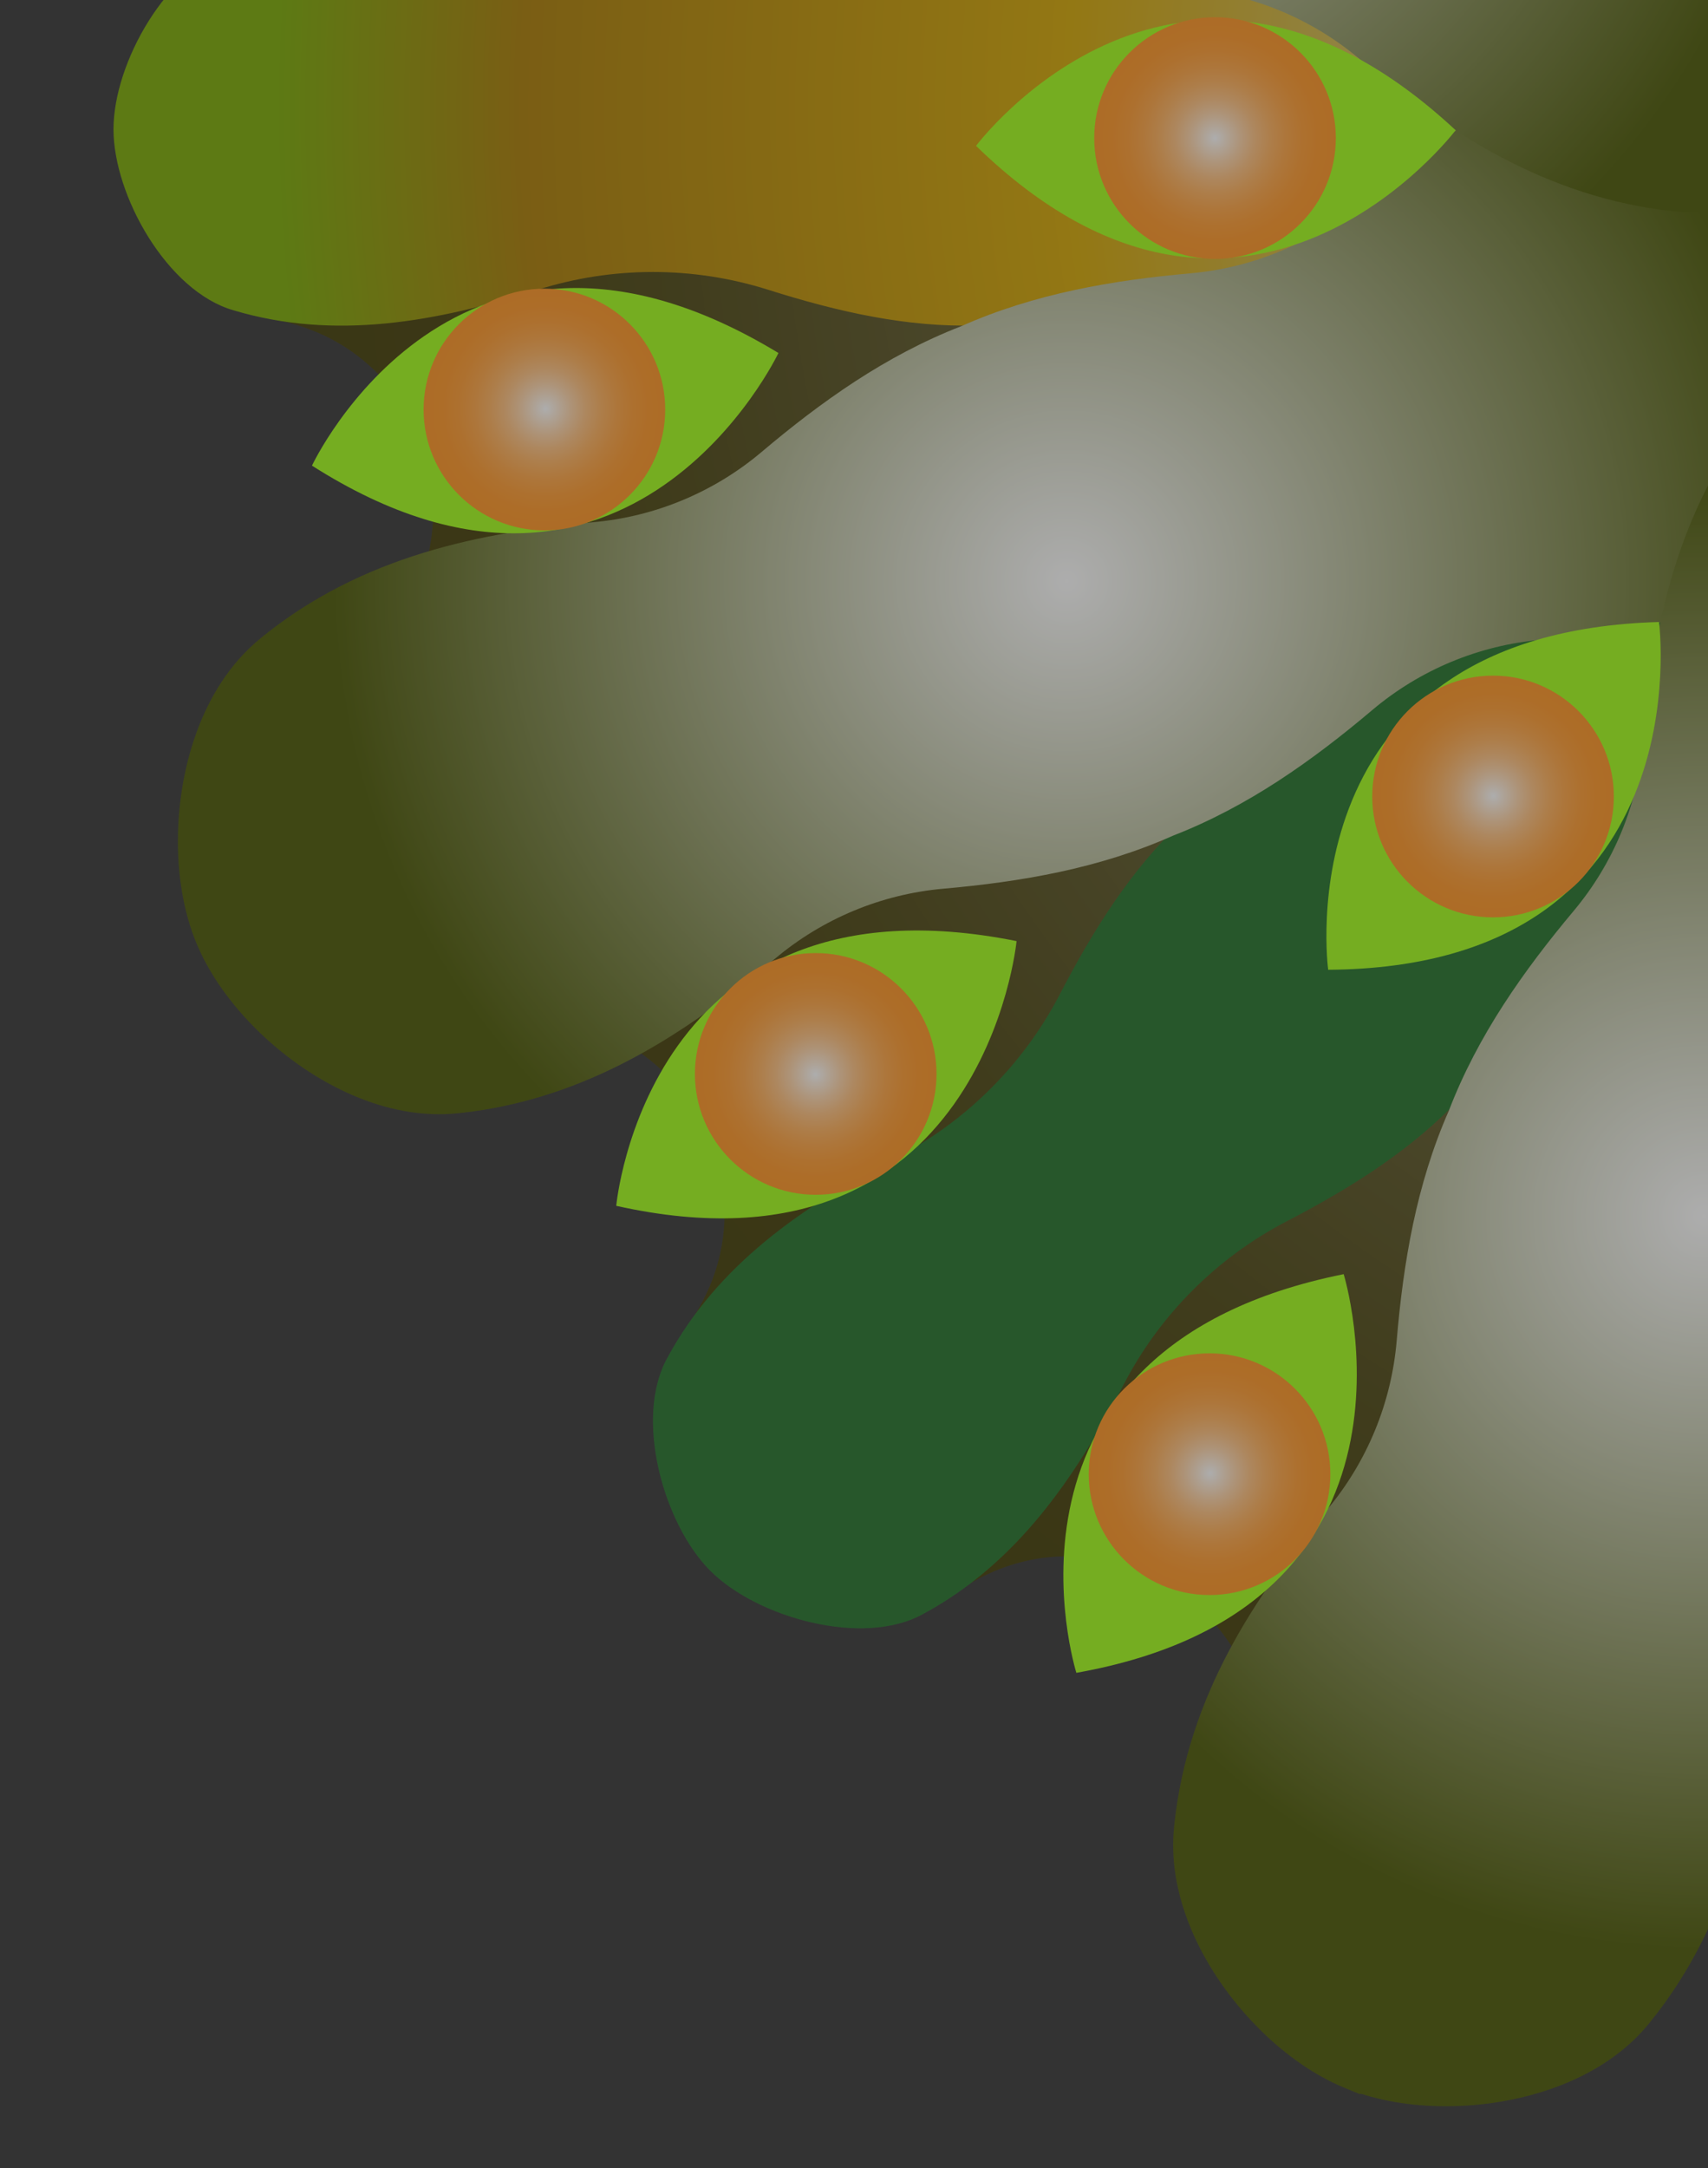 <?xml version="1.0" encoding="UTF-8"?>
<svg id="Layer_1" data-name="Layer 1" xmlns="http://www.w3.org/2000/svg" xmlns:xlink="http://www.w3.org/1999/xlink" viewBox="0 0 583.62 740.51">
  <rect x="0" y="0" width="583.62" height="740.51" fill="#333333" stroke="none"/>
  <defs>
    <style>
      .cls-1 {
        fill: url(#radial-gradient-16);
      }

      .cls-1, .cls-2, .cls-3, .cls-4, .cls-5, .cls-6, .cls-7, .cls-8, .cls-9, .cls-10, .cls-11, .cls-12, .cls-13, .cls-14, .cls-15, .cls-16, .cls-17, .cls-18, .cls-19, .cls-20, .cls-21, .cls-22, .cls-23, .cls-24, .cls-25, .cls-26, .cls-27, .cls-28, .cls-29 {
        stroke-width: 0px;
      }

      .cls-2 {
        fill: #000;
      }

      .cls-3 {
        fill: url(#radial-gradient-8);
      }

      .cls-4 {
        fill: url(#radial-gradient-13);
      }

      .cls-5 {
        fill: url(#radial-gradient-12);
      }

      .cls-6 {
        fill: none;
      }

      .cls-30 {
        clip-path: url(#clippath-1);
      }

      .cls-7 {
        fill: url(#radial-gradient-22);
      }

      .cls-8 {
        fill: url(#radial-gradient-19);
      }

      .cls-9 {
        fill: url(#radial-gradient-20);
      }

      .cls-10 {
        fill: url(#radial-gradient-25);
      }

      .cls-11 {
        fill: url(#radial-gradient-17);
      }

      .cls-12 {
        fill: url(#radial-gradient-21);
      }

      .cls-13 {
        fill: url(#radial-gradient-2);
      }

      .cls-14 {
        fill: url(#radial-gradient-7);
      }

      .cls-31 {
        clip-path: url(#clippath);
      }

      .cls-15 {
        fill: url(#radial-gradient-5);
      }

      .cls-16 {
        fill: url(#radial-gradient-24);
      }

      .cls-17 {
        fill: url(#radial-gradient);
      }

      .cls-18 {
        fill: url(#radial-gradient-14);
      }

      .cls-19 {
        fill: url(#radial-gradient-18);
      }

      .cls-20 {
        fill: url(#radial-gradient-10);
      }

      .cls-32 {
        opacity: .6;
      }

      .cls-21 {
        fill: url(#radial-gradient-6);
      }

      .cls-22 {
        fill: url(#radial-gradient-15);
      }

      .cls-23 {
        fill: url(#radial-gradient-9);
      }

      .cls-24 {
        fill: url(#radial-gradient-3);
      }

      .cls-25 {
        fill: #207027;
      }

      .cls-26 {
        fill: #a2ff15;
      }

      .cls-27 {
        fill: url(#radial-gradient-11);
      }

      .cls-28 {
        fill: url(#radial-gradient-4);
      }

      .cls-29 {
        fill: url(#radial-gradient-23);
      }
    </style>
    <clipPath id="clippath">
      <rect class="cls-6" x="-717.01" width="583.62" height="738.58"/>
    </clipPath>
    <radialGradient id="radial-gradient" cx="17.83" cy="44.3" fx="17.83" fy="44.3" r="694.28" gradientUnits="userSpaceOnUse">
      <stop offset="0" stop-color="#fff"/>
      <stop offset="0" stop-color="#fcfcfb"/>
      <stop offset=".12" stop-color="#d0cec1"/>
      <stop offset=".24" stop-color="#a9a68d"/>
      <stop offset=".36" stop-color="#888462"/>
      <stop offset=".48" stop-color="#6e683e"/>
      <stop offset=".6" stop-color="#595323"/>
      <stop offset=".73" stop-color="#4a440f"/>
      <stop offset=".85" stop-color="#413b03"/>
      <stop offset=".97" stop-color="#3f3800"/>
    </radialGradient>
    <radialGradient id="radial-gradient-2" cx="15.6" cy="36.78" fx="15.6" fy="36.78" r="644.52" gradientUnits="userSpaceOnUse">
      <stop offset="0" stop-color="#cce0f4"/>
      <stop offset=".05" stop-color="#ccddea"/>
      <stop offset=".13" stop-color="#cdd7d1"/>
      <stop offset=".24" stop-color="#cecda7"/>
      <stop offset=".36" stop-color="#d0c06d"/>
      <stop offset=".5" stop-color="#d2ae25"/>
      <stop offset=".57" stop-color="#d4a600"/>
      <stop offset=".86" stop-color="#aa7b00"/>
      <stop offset=".99" stop-color="#79aa00"/>
    </radialGradient>
    <radialGradient id="radial-gradient-3" cx="15.6" cy="36.78" fx="15.6" fy="36.78" r="644.52" xlink:href="#radial-gradient-2"/>
    <radialGradient id="radial-gradient-4" cx="388.71" cy="-110.18" fx="388.71" fy="-110.18" r="250.46" gradientUnits="userSpaceOnUse">
      <stop offset="0" stop-color="#fff"/>
      <stop offset="1" stop-color="#485500"/>
    </radialGradient>
    <radialGradient id="radial-gradient-5" cx="6246.58" cy="415.31" fx="6246.58" fy="415.31" r="250.36" gradientTransform="translate(6419.71) rotate(-180) scale(1 -1)" xlink:href="#radial-gradient-4"/>
    <radialGradient id="radial-gradient-6" cx="-134.8" cy="415.31" fx="-134.8" fy="415.31" r="250.36" xlink:href="#radial-gradient-4"/>
    <radialGradient id="radial-gradient-7" cx="389.29" cy="197.07" fx="389.29" fy="197.07" r="250.36" gradientUnits="userSpaceOnUse">
      <stop offset="0" stop-color="#fff"/>
      <stop offset="1" stop-color="#485500"/>
    </radialGradient>
    <radialGradient id="radial-gradient-8" cx="-6.07" cy="867.63" fx="-6.07" fy="867.63" r="41.29" gradientTransform="translate(189.01 -263.46) rotate(4.57)" gradientUnits="userSpaceOnUse">
      <stop offset="0" stop-color="#fff"/>
      <stop offset=".09" stop-color="#ffecd8"/>
      <stop offset=".21" stop-color="#ffd4a7"/>
      <stop offset=".33" stop-color="#ffc07d"/>
      <stop offset=".46" stop-color="#ffb05a"/>
      <stop offset=".59" stop-color="#ffa340"/>
      <stop offset=".72" stop-color="#ff9a2d"/>
      <stop offset=".86" stop-color="#ff9421"/>
      <stop offset="1" stop-color="#ff931e"/>
    </radialGradient>
    <radialGradient id="radial-gradient-9" cx="583.53" cy="-1574.85" fx="583.53" fy="-1574.85" gradientTransform="translate(280.96 2184.45) rotate(-18.17)" xlink:href="#radial-gradient-8"/>
    <radialGradient id="radial-gradient-10" cx="1205.51" cy="-2679.01" fx="1205.51" fy="-2679.01" r="41.29" gradientTransform="translate(513.67 3193.71) rotate(-29.44)" xlink:href="#radial-gradient-8"/>
    <radialGradient id="radial-gradient-11" cx="5148.31" cy="-5246.21" fx="5148.31" fy="-5246.21" r="41.29" gradientTransform="translate(4193.06 6293.09) rotate(-76.12)" xlink:href="#radial-gradient-8"/>
    <radialGradient id="radial-gradient-12" cx="11954.52" cy="-1285.02" fx="11954.52" fy="-1285.02" gradientTransform="translate(11824.37 2642.53) rotate(-162.94)" xlink:href="#radial-gradient-8"/>
    <radialGradient id="radial-gradient-13" cx="1734.54" cy="-3222.03" fx="1734.54" fy="-3222.03" r="41.29" gradientTransform="translate(1021.87 3988.23) rotate(-36.82)" xlink:href="#radial-gradient-8"/>
    <radialGradient id="radial-gradient-14" cx="3878.29" cy="-4626.19" fx="3878.29" fy="-4626.19" r="41.29" gradientTransform="translate(2722.48 5783.06) rotate(-60.85)" xlink:href="#radial-gradient-8"/>
    <radialGradient id="radial-gradient-15" cx="7552.79" cy="6342.01" fx="7552.79" fy="6342.01" r="41.29" gradientTransform="translate(8298.7 -5318.11) rotate(107.06)" xlink:href="#radial-gradient-8"/>
    <clipPath id="clippath-1">
      <rect class="cls-6" width="583.62" height="738.58"/>
    </clipPath>
    <radialGradient id="radial-gradient-16" cx="734.85" fx="734.85" xlink:href="#radial-gradient"/>
    <radialGradient id="radial-gradient-17" cx="732.61" fx="732.61" r="644.52" xlink:href="#radial-gradient-2"/>
    <radialGradient id="radial-gradient-18" cx="364.55" cy="198.47" fx="364.55" fy="198.47" r="250.46" xlink:href="#radial-gradient-4"/>
    <radialGradient id="radial-gradient-19" cx="582.21" cy="415.31" fx="582.21" fy="415.31" r="250.36" xlink:href="#radial-gradient-4"/>
    <radialGradient id="radial-gradient-20" cx="363.97" cy="-108.78" fx="363.97" fy="-108.78" r="250.36" xlink:href="#radial-gradient-4"/>
    <radialGradient id="radial-gradient-21" cx="5098.68" cy="-5151.08" fx="5098.68" fy="-5151.08" r="41.29" gradientTransform="translate(4049.24 6318.02) rotate(-74.8)" xlink:href="#radial-gradient-8"/>
    <radialGradient id="radial-gradient-22" cx="9011.23" cy="-4349" fx="9011.23" fy="-4349" r="41.29" gradientTransform="translate(8717.9 5994.74) rotate(-119.35)" xlink:href="#radial-gradient-8"/>
    <radialGradient id="radial-gradient-23" cx="6046.55" cy="-5468.83" fx="6046.55" fy="-5468.83" r="41.29" gradientTransform="translate(5275.88 6508.72) rotate(-86.5)" xlink:href="#radial-gradient-8"/>
    <radialGradient id="radial-gradient-24" cx="8085.89" cy="-5016.24" fx="8085.89" fy="-5016.24" r="41.29" gradientTransform="translate(7373.77 6707.54) rotate(-106.4)" xlink:href="#radial-gradient-8"/>
    <radialGradient id="radial-gradient-25" cx="9716.75" cy="-3941.16" fx="9716.75" fy="-3941.16" r="41.29" gradientTransform="translate(9598.4 5561.4) rotate(-129.08)" xlink:href="#radial-gradient-8"/>
  </defs>
  <g class="cls-32">
    <g class="cls-31">
      <g>
        <path class="cls-17" d="M82.78-596.28h0c11.16,58.31,87.56,73.51,120.19,23.91h0c40.06-60.9,134.74-21.68,120,49.71h0c-12,58.15,52.77,101.43,101.89,68.08h0c60.31-40.93,132.78,31.53,91.85,91.85h0c-33.34,49.13,9.94,113.9,68.08,101.89h0c71.39-14.74,110.61,79.95,49.71,120h0c-49.6,32.63-34.41,109.03,23.91,120.19h0c71.59,13.7,71.59,116.19,0,129.89h0c-58.31,11.16-73.51,87.56-23.91,120.19h0c60.9,40.06,21.68,134.74-49.71,120.01h0c-58.15-12-101.42,52.77-68.08,101.89h0c40.93,60.31-31.53,132.78-91.85,91.85h0c-49.13-33.34-113.9,9.94-101.89,68.08h0c14.74,71.39-79.95,110.61-120,49.71h0c-32.63-49.6-109.03-34.41-120.19,23.91h0c-13.7,71.59-116.19,71.59-129.89,0h0c-11.16-58.31-87.56-73.51-120.19-23.91h0c-40.06,60.9-134.74,21.68-120-49.71h0c12-58.15-52.77-101.43-101.89-68.08h0c-60.31,40.93-132.78-31.53-91.85-91.85h0c33.34-49.13-9.94-113.9-68.08-101.89h0c-71.39,14.74-110.61-79.95-49.71-120h0c49.6-32.63,34.41-109.03-23.91-120.19h0c-71.59-13.7-71.59-116.19,0-129.89h0c58.31-11.16,73.51-87.56,23.91-120.19h0c-60.9-40.06-21.68-134.74,49.71-120.01h0c58.15,12,101.42-52.77,68.08-101.89h0c-40.93-60.31,31.53-132.78,91.85-91.85h0c49.13,33.34,113.9-9.94,101.89-68.08h0c-14.74-71.39,79.95-110.61,120-49.71h0c32.63,49.6,109.03,34.41,120.19-23.91h0c13.7-71.59,116.19-71.59,129.89,0Z"/>
        <g>
          <g>
            <path class="cls-13" d="M673.46-17.69c-34.61-10.34-69.23-3.97-103.84,6.99-25.68,8.13-53.25,8.13-78.93,0-23.71-7.51-47.42-12.86-71.13-12.16-23.71-.7-47.42,4.65-71.13,12.16-25.68,8.13-53.25,8.13-78.93,0-34.61-10.96-69.23-17.33-103.84-6.99-22.66,6.46-41.02,39.23-41.02,61.84h0c0,22.61,18.37,55.38,41.02,61.84,34.61,10.34,69.23,3.97,103.84-6.99,25.68-8.13,53.25-8.13,78.93,0,23.71,7.51,47.42,12.86,71.13,12.16,23.71.7,47.42-4.65,71.13-12.16,25.68-8.13,53.25-8.13,78.93,0,34.61,10.96,69.23,17.33,103.84,6.99,22.66-6.46,41.02-39.23,41.02-61.84h0c0-22.61-18.37-55.38-41.02-61.84Z"/>
            <path class="cls-24" d="M-43.71,191.68c-10.34,34.61-3.97,69.23,6.99,103.84,8.13,25.68,8.13,53.25,0,78.93-7.51,23.71-12.86,47.42-12.16,71.13-.7,23.71,4.65,47.42,12.16,71.13,8.13,25.68,8.13,53.25,0,78.93-10.96,34.61-17.33,69.23-6.99,103.84,6.46,22.66,39.23,41.02,61.84,41.02h0c22.61,0,55.38-18.37,61.84-41.02,10.34-34.61,3.97-69.23-6.99-103.84-8.13-25.68-8.13-53.25,0-78.93,7.51-23.71,12.86-47.42,12.16-71.13.7-23.71-4.65-47.42-12.16-71.13-8.13-25.68-8.13-53.25,0-78.93,10.96-34.61,17.33-69.23,6.99-103.84-6.46-22.66-39.23-41.02-61.84-41.02h0c-22.61,0-55.38,18.37-61.84,41.02Z"/>
          </g>
          <path class="cls-25" d="M78.72,192.19c17.17,31.79,46.14,51.76,78.37,68.49,23.91,12.41,43.4,31.9,55.81,55.81,11.46,22.07,24.44,42.62,41.7,58.9,16.27,17.26,36.82,30.24,58.9,41.7,23.91,12.41,43.4,31.9,55.81,55.81,16.72,32.23,36.7,61.2,68.49,78.37,20.59,11.45,56.75,1.27,72.73-14.72h0c15.98-15.98,26.17-52.14,14.72-72.73-17.17-31.79-46.14-51.76-78.37-68.49-23.91-12.41-43.4-31.9-55.81-55.81-11.46-22.07-24.44-42.62-41.7-58.9-16.27-17.26-36.82-30.24-58.9-41.7-23.91-12.41-43.4-31.9-55.81-55.81-16.72-32.23-36.7-61.2-68.49-78.37-20.59-11.45-56.75-1.27-72.73,14.72h0c-15.98,15.98-26.17,52.15-14.72,72.73Z"/>
        </g>
        <g>
          <path class="cls-28" d="M691.01-216.75c-.67-3.86-1.61-7.69-2.82-11.48v-.77l-2.09-5.02s0,0,0,0h0c-1.7-4.08-3.73-7.88-6.01-11.5-3.99-6.32-8.73-12.09-14.03-17.4-7.97-7.94-17.2-14.88-27.59-20.21-5.2-2.66-10.71-4.9-16.57-6.53-5.86-1.62-12.1-2.64-18.69-2.65-2.2,0-4.44.13-6.71.38h0c-.09,0-.18.01-.26.02-.03,0-.06,0-.08,0h0c-10.86,1.16-21.24,3.48-31.08,6.7-14.93,4.87-28.58,11.76-41.2,19.69-12.62,7.93-24.25,16.92-35.28,26.23-16.29,13.76-36.45,22.15-57.69,24.02-13.13,1.16-26.42,2.87-39.69,5.72-13.01,2.8-26.03,6.73-38.72,12.38-12.95,5.03-24.91,11.5-36.07,18.76-11.37,7.41-21.95,15.63-32.02,24.14-16.29,13.76-36.45,22.15-57.69,24.02-19.17,1.7-38.69,4.54-57.96,10.46-9.63,2.96-19.19,6.71-28.5,11.48-9.21,4.72-18.18,10.46-26.65,17.35h0s-.05.04-.08.07c-.06.05-.12.1-.18.14h0c-5.65,4.56-10.13,9.86-13.71,15.38-5.45,8.44-8.97,17.44-11.3,26.54-2.3,9.11-3.39,18.36-3.4,27.49,0,5.97.47,11.89,1.48,17.73,1.02,5.84,2.56,11.6,4.92,17.27,1.7,4.07,3.73,7.87,6.01,11.49,3.99,6.32,8.73,12.09,14.03,17.4,7.97,7.94,17.2,14.88,27.59,20.21,5.2,2.66,10.71,4.9,16.57,6.53,5.86,1.62,12.1,2.64,18.69,2.65,2.21,0,4.45-.13,6.72-.38h0c.08,0,.17-.01.25-.02.03,0,.05,0,.08,0h0c10.86-1.16,21.25-3.48,31.09-6.7,14.93-4.87,28.58-11.76,41.2-19.69,12.62-7.93,24.25-16.92,35.28-26.23,16.29-13.76,36.45-22.15,57.69-24.02,13.13-1.16,26.42-2.87,39.69-5.72,13.01-2.8,26.03-6.73,38.72-12.38,12.95-5.03,24.91-11.5,36.07-18.76,11.37-7.41,21.95-15.63,32.02-24.14,16.29-13.76,36.45-22.15,57.69-24.02,19.17-1.7,38.69-4.54,57.96-10.46,9.63-2.96,19.19-6.71,28.5-11.48,9.21-4.72,18.18-10.46,26.65-17.35h0s.05-.04.08-.07c.06-.05.12-.09.18-.14h0c5.65-4.56,10.13-9.86,13.71-15.38,5.45-8.44,8.97-17.44,11.29-26.54,2.3-9.11,3.39-18.36,3.4-27.49,0-5.97-.47-11.89-1.48-17.73Z"/>
          <path class="cls-15" d="M-7.83,206.84c-.24-2.19-.35-4.36-.35-6.48,0-5.03.6-9.87,1.61-14.48,1.77-8.07,4.75-15.47,8.42-22.34,5.53-10.28,12.62-19.4,20.71-27.24,4.05-3.91,8.37-7.49,12.98-10.67,4.62-3.18,9.52-5.96,14.89-8.18,5.61-2.31,11.31-3.82,17.08-4.81,5.77-.99,11.62-1.45,17.52-1.45,6.12,0,12.3.5,18.45,1.51,9.22,1.53,18.4,4.18,27.21,8.44,4.4,2.14,8.71,4.7,12.82,7.81,4.02,3.05,7.85,6.65,11.25,10.9h0c.06.06.11.14.17.21.01.02.03.04.05.05h0c6.86,8.5,12.56,17.49,17.25,26.72,7.11,14,11.89,28.52,15.21,43.05,3.32,14.54,5.19,29.11,6.4,43.49,1.79,21.25,10.11,41.44,23.81,57.78,8.47,10.11,16.65,20.71,24.02,32.11,7.22,11.18,13.65,23.16,18.62,36.13,5.61,12.71,9.48,25.75,12.24,38.77,2.8,13.28,4.46,26.57,5.57,39.71,1.79,21.25,10.11,41.44,23.81,57.78,12.35,14.75,24.14,30.57,33.59,48.38,4.71,8.9,8.83,18.31,12.03,28.27,3.18,9.85,5.46,20.25,6.58,31.11h0s0,.05,0,.08c0,.09.02.17.03.26h0c.24,2.19.35,4.35.35,6.48,0,5.03-.6,9.87-1.61,14.48-1.77,8.07-4.75,15.47-8.42,22.34-5.53,10.28-12.62,19.4-20.71,27.24-4.05,3.91-8.37,7.49-12.98,10.67-4.62,3.18-9.52,5.96-14.89,8.18l-4.98,2.05h-.76c-3.75,1.19-7.52,2.1-11.34,2.76-5.77.99-11.62,1.45-17.52,1.45-6.12,0-12.3-.5-18.44-1.51-9.22-1.53-18.4-4.18-27.21-8.44-4.4-2.14-8.71-4.7-12.82-7.81-4.02-3.05-7.85-6.65-11.25-10.91h0c-.06-.06-.11-.13-.16-.2-.02-.02-.03-.04-.05-.06h0c-6.86-8.5-12.56-17.49-17.25-26.72-7.11-14-11.89-28.52-15.21-43.05-3.32-14.54-5.19-29.11-6.4-43.49-1.79-21.25-10.11-41.44-23.81-57.78-8.47-10.11-16.65-20.71-24.02-32.11-7.22-11.18-13.65-23.17-18.63-36.14-5.6-12.71-9.48-25.74-12.23-38.77-2.8-13.28-4.46-26.57-5.57-39.71-1.79-21.25-10.11-41.44-23.81-57.78-12.35-14.75-24.14-30.57-33.59-48.38-4.71-8.9-8.83-18.31-12.03-28.27-3.18-9.85-5.46-20.25-6.58-31.12h0s0-.05,0-.08c0-.08-.02-.17-.03-.25h0Z"/>
          <path class="cls-21" d="M46.17,206.84c.24-2.19.35-4.36.35-6.48,0-5.03-.6-9.87-1.61-14.48-1.77-8.07-4.75-15.47-8.42-22.34-5.53-10.28-12.62-19.4-20.71-27.24-4.05-3.91-8.37-7.49-12.98-10.67-4.62-3.18-9.52-5.96-14.89-8.18-5.61-2.31-11.31-3.82-17.08-4.81-5.77-.99-11.62-1.45-17.52-1.45-6.12,0-12.3.5-18.45,1.51-9.22,1.53-18.4,4.18-27.21,8.44-4.4,2.14-8.71,4.7-12.82,7.81-4.02,3.05-7.85,6.65-11.25,10.9h0c-.06.06-.11.14-.17.21-.01.02-.03.04-.05.05h0c-6.86,8.5-12.56,17.49-17.25,26.72-7.11,14-11.89,28.52-15.21,43.05-3.32,14.54-5.19,29.11-6.4,43.49-1.79,21.25-10.11,41.44-23.81,57.78-8.47,10.11-16.65,20.71-24.02,32.11-7.22,11.18-13.65,23.16-18.62,36.13-5.61,12.71-9.48,25.75-12.24,38.77-2.8,13.28-4.46,26.57-5.57,39.71-1.79,21.25-10.11,41.44-23.81,57.78-12.35,14.75-24.14,30.57-33.59,48.38-4.71,8.9-8.83,18.31-12.03,28.27-3.18,9.85-5.46,20.25-6.58,31.11h0s0,.05,0,.08c0,.09-.02.17-.03.26h0c-.24,2.19-.35,4.35-.35,6.48,0,5.03.6,9.87,1.61,14.48,1.77,8.07,4.75,15.47,8.42,22.34,5.53,10.28,12.62,19.4,20.71,27.24,4.05,3.91,8.37,7.49,12.98,10.67,4.62,3.18,9.52,5.96,14.89,8.18l4.98,2.05h.76c3.75,1.19,7.52,2.1,11.34,2.76,5.77.99,11.62,1.45,17.52,1.45,6.12,0,12.3-.5,18.44-1.51,9.22-1.53,18.4-4.18,27.21-8.44,4.4-2.14,8.71-4.7,12.82-7.81,4.02-3.05,7.85-6.65,11.25-10.91h0c.06-.06.11-.13.16-.2.02-.02.03-.04.05-.06h0c6.86-8.5,12.56-17.49,17.25-26.72,7.11-14,11.89-28.52,15.21-43.05,3.32-14.54,5.19-29.11,6.4-43.49,1.79-21.25,10.11-41.44,23.81-57.78,8.47-10.11,16.65-20.71,24.02-32.11,7.22-11.18,13.65-23.17,18.63-36.14,5.6-12.71,9.48-25.74,12.23-38.77,2.8-13.28,4.46-26.57,5.57-39.71,1.79-21.25,10.11-41.44,23.81-57.78,12.35-14.75,24.14-30.57,33.59-48.38,4.71-8.9,8.83-18.31,12.03-28.27,3.18-9.85,5.46-20.25,6.58-31.12h0s0-.05,0-.08c0-.08.02-.17.03-.25h0Z"/>
          <path class="cls-14" d="M693.41,285.19c0-6.12-.5-12.3-1.51-18.45-1.53-9.22-4.18-18.4-8.44-27.21-2.14-4.4-4.7-8.71-7.81-12.82-3.05-4.02-6.65-7.85-10.9-11.25h0c-.07-.06-.14-.12-.21-.18-.02-.01-.03-.03-.05-.04h0c-8.5-6.86-17.48-12.56-26.72-17.25-14-7.11-28.52-11.89-43.05-15.21-14.54-3.32-29.11-5.19-43.49-6.4-21.25-1.79-41.44-10.11-57.78-23.81-10.11-8.47-20.71-16.65-32.11-24.02-11.18-7.22-23.16-13.65-36.13-18.62-12.71-5.61-25.75-9.48-38.77-12.24-13.28-2.8-26.57-4.46-39.71-5.57-21.25-1.79-41.44-10.11-57.78-23.81-14.75-12.35-30.57-24.14-48.38-33.59-8.9-4.71-18.31-8.83-28.27-12.03-9.85-3.18-20.25-5.46-31.11-6.58h0s-.06,0-.08,0c-.09,0-.17-.02-.26-.03h0c-2.19-.23-4.35-.35-6.48-.35-5.03,0-9.87.6-14.48,1.61-8.07,1.77-15.47,4.75-22.34,8.42-10.28,5.53-19.4,12.62-27.24,20.71-3.91,4.05-7.49,8.37-10.67,12.98-3.18,4.62-5.96,9.52-8.18,14.89-2.3,5.61-3.82,11.3-4.81,17.07-.99,5.77-1.45,11.62-1.45,17.52,0,6.12.5,12.3,1.51,18.45,1.53,9.22,4.18,18.4,8.45,27.21,2.14,4.4,4.7,8.71,7.81,12.82,3.05,4.02,6.65,7.85,10.9,11.25h0c.07.07.14.12.22.18.02.01.03.03.05.04h0c8.5,6.86,17.48,12.56,26.71,17.25,14,7.11,28.52,11.89,43.05,15.21,14.54,3.32,29.11,5.19,43.49,6.4,21.25,1.79,41.44,10.11,57.78,23.81,10.11,8.47,20.71,16.65,32.11,24.02,11.19,7.22,23.17,13.65,36.14,18.63,12.71,5.6,25.74,9.48,38.77,12.23,13.28,2.8,26.57,4.46,39.71,5.57,21.25,1.79,41.44,10.11,57.78,23.81,14.75,12.35,30.57,24.14,48.38,33.59,8.9,4.71,18.31,8.83,28.27,12.03,9.85,3.18,20.25,5.46,31.11,6.58h0s.05,0,.08,0c.09,0,.17.02.26.03h0c2.19.23,4.35.35,6.48.35,5.03,0,9.87-.6,14.48-1.61,8.07-1.77,15.47-4.75,22.34-8.42,10.28-5.53,19.4-12.62,27.24-20.71,3.91-4.05,7.49-8.37,10.67-12.98,3.18-4.62,5.96-9.52,8.18-14.89l2.05-4.98v-.76c1.19-3.75,2.1-7.52,2.76-11.34.99-5.77,1.45-11.62,1.45-17.52Z"/>
        </g>
        <g>
          <path class="cls-26" d="M96.12,521.16s104.33,51.2,35.47,160.09c0,0-106.49-53.05-35.47-160.09Z"/>
          <circle class="cls-3" cx="113.8" cy="600.92" r="41.28"/>
          <circle class="cls-2" cx="114.69" cy="601.01" r="27.9"/>
        </g>
        <g>
          <path class="cls-26" d="M297.2,439.43s116.01,6.9,94.6,133.93c0,0-118.72-7.76-94.6-133.93Z"/>
          <circle class="cls-23" cx="344.34" cy="506.17" r="41.28"/>
          <circle class="cls-2" cx="345.2" cy="505.9" r="27.9"/>
        </g>
        <g>
          <g>
            <path class="cls-26" d="M187.65,211.87s115.12-15.9,118.95,112.87c0,0-117.95,15.59-118.95-112.87Z"/>
            <circle class="cls-20" cx="246.91" cy="268.1" r="41.28"/>
            <circle class="cls-2" cx="247.7" cy="267.68" r="27.9"/>
          </g>
          <g>
            <path class="cls-26" d="M253.1,41.38s67.4-94.67,163.72-9.12c0,0-69.57,96.51-163.72,9.12Z"/>
            <circle class="cls-27" cx="334.67" cy="36.84" r="41.28"/>
            <circle class="cls-2" cx="334.9" cy="35.97" r="27.9"/>
          </g>
          <g>
            <path class="cls-26" d="M19.02,444.88s-90.78-72.56,0-163.97c0,0,92.5,74.83,0,163.97Z"/>
            <circle class="cls-5" cx="19.02" cy="363.18" r="41.28"/>
            <circle class="cls-2" cx="18.16" cy="362.9" r="27.9"/>
          </g>
          <g>
            <path class="cls-26" d="M413.54,321.24s112.12-30.56,132.46,96.65c0,0-114.97,30.61-132.46-96.65Z"/>
            <circle class="cls-4" cx="479.54" cy="369.4" r="41.28"/>
            <circle class="cls-2" cx="480.27" cy="368.87" r="27.9"/>
          </g>
        </g>
        <g>
          <path class="cls-26" d="M491.86,125.27s89.96-73.57,160.34,34.34c0,0-92.54,74.77-160.34-34.34Z"/>
          <circle class="cls-18" cx="571.75" cy="142.38" r="41.28"/>
          <circle class="cls-2" cx="572.21" cy="141.6" r="27.9"/>
        </g>
        <g>
          <path class="cls-26" d="M101.36,41.28s-72.56,90.78-163.97,0c0,0,74.83-92.5,163.97,0Z"/>
          <circle class="cls-22" cx="19.66" cy="41.28" r="41.28"/>
          <circle class="cls-2" cx="19.38" cy="42.13" r="27.9"/>
        </g>
      </g>
    </g>
  </g>
  <g class="cls-32">
    <g class="cls-30">
      <g>
        <path class="cls-1" d="M799.79-596.28h0c11.16,58.31,87.56,73.51,120.19,23.91h0c40.06-60.9,134.74-21.68,120,49.71h0c-12,58.15,52.77,101.43,101.89,68.08h0c60.31-40.93,132.78,31.53,91.85,91.85h0c-33.34,49.13,9.94,113.9,68.08,101.89h0c71.39-14.74,110.61,79.95,49.71,120h0c-49.6,32.63-34.41,109.03,23.91,120.19h0c71.59,13.7,71.59,116.19,0,129.89h0c-58.31,11.16-73.51,87.56-23.91,120.19h0c60.9,40.06,21.68,134.74-49.71,120.01h0c-58.15-12-101.42,52.77-68.08,101.89h0c40.93,60.31-31.53,132.78-91.85,91.85h0c-49.13-33.34-113.9,9.94-101.89,68.08h0c14.74,71.39-79.95,110.61-120,49.71h0c-32.63-49.6-109.03-34.41-120.19,23.91h0c-13.7,71.59-116.19,71.59-129.89,0h0c-11.16-58.31-87.56-73.51-120.19-23.91h0c-40.06,60.9-134.74,21.68-120-49.71h0c12-58.15-52.77-101.43-101.89-68.08h0c-60.31,40.93-132.78-31.53-91.85-91.85h0c33.34-49.13-9.94-113.9-68.08-101.89h0c-71.39,14.74-110.61-79.95-49.71-120h0c49.6-32.63,34.41-109.03-23.91-120.19h0C22.67,95.54,22.67-6.94,94.27-20.65h0c58.31-11.16,73.51-87.56,23.91-120.19h0c-60.9-40.06-21.68-134.74,49.71-120.01h0c58.15,12,101.42-52.77,68.08-101.89h0c-40.93-60.31,31.53-132.78,91.85-91.85h0c49.13,33.34,113.9-9.94,101.89-68.08h0c-14.74-71.39,79.95-110.61,120-49.71h0c32.63,49.6,109.03,34.41,120.19-23.91h0c13.7-71.59,116.19-71.59,129.89,0Z"/>
        <g>
          <path class="cls-11" d="M587.6-17.69c-34.61-10.34-69.23-3.97-103.84,6.99-25.68,8.13-53.25,8.13-78.93,0-23.71-7.51-47.42-12.86-71.13-12.16-23.71-.7-47.42,4.65-71.13,12.16-25.68,8.13-53.25,8.13-78.93,0-34.61-10.96-69.23-17.33-103.84-6.99-22.66,6.46-41.02,39.23-41.02,61.84h0c0,22.61,18.37,55.38,41.02,61.84,34.61,10.34,69.23,3.97,103.84-6.99,25.68-8.13,53.25-8.13,78.93,0,23.71,7.51,47.42,12.86,71.13,12.16,23.71.7,47.42-4.65,71.13-12.16,25.68-8.13,53.25-8.13,78.93,0,34.61,10.96,69.23,17.33,103.84,6.99,22.66-6.46,41.02-39.23,41.02-61.84h0c0-22.61-18.37-55.38-41.02-61.84Z"/>
          <path class="cls-25" d="M587.09,104.74c-31.79,17.17-51.76,46.14-68.49,78.37-12.41,23.91-31.9,43.4-55.81,55.81-22.07,11.46-42.62,24.44-58.9,41.7-17.26,16.27-30.24,36.82-41.7,58.9-12.41,23.91-31.9,43.4-55.81,55.81-32.23,16.72-61.2,36.7-78.37,68.49-11.45,20.59-1.27,56.75,14.72,72.73h0c15.98,15.98,52.14,26.17,72.73,14.72,31.79-17.17,51.76-46.14,68.49-78.37,12.41-23.91,31.9-43.4,55.81-55.81,22.07-11.46,42.62-24.44,58.9-41.7,17.26-16.27,30.24-36.82,41.7-58.9,12.41-23.91,31.9-43.4,55.81-55.81,32.23-16.72,61.2-36.7,78.37-68.49,11.45-20.59,1.27-56.75-14.72-72.73h0c-15.98-15.98-52.14-26.17-72.73-14.72Z"/>
        </g>
        <g>
          <path class="cls-19" d="M666.85,91.89c-.67-3.86-1.61-7.69-2.82-11.48v-.77l-2.09-5.02s0,0,0,0h0c-1.7-4.08-3.73-7.88-6.01-11.5-3.99-6.32-8.73-12.09-14.03-17.4-7.97-7.94-17.2-14.88-27.59-20.21-5.2-2.66-10.71-4.9-16.57-6.53-5.86-1.63-12.1-2.64-18.69-2.65-2.2,0-4.44.13-6.71.38h0c-.09,0-.18.01-.27.02-.03,0-.06,0-.08,0h0c-10.85,1.16-21.23,3.48-31.07,6.69-14.93,4.87-28.58,11.76-41.2,19.69-12.62,7.93-24.25,16.92-35.28,26.23-16.29,13.76-36.45,22.15-57.69,24.02-13.13,1.16-26.42,2.87-39.69,5.72-13.01,2.8-26.03,6.73-38.72,12.38-12.95,5.03-24.91,11.5-36.07,18.76-11.37,7.41-21.95,15.63-32.02,24.14-16.29,13.76-36.45,22.15-57.69,24.02-19.17,1.7-38.69,4.54-57.96,10.46-9.63,2.96-19.19,6.71-28.5,11.48-9.21,4.72-18.18,10.46-26.65,17.35h0s-.05.04-.08.07c-.06.05-.12.1-.18.15h0c-5.65,4.56-10.13,9.86-13.71,15.38-5.45,8.44-8.97,17.44-11.3,26.54-2.3,9.11-3.39,18.36-3.4,27.49,0,5.97.47,11.89,1.48,17.73,1.02,5.84,2.56,11.6,4.92,17.27,1.7,4.07,3.73,7.87,6.01,11.49,3.99,6.32,8.73,12.09,14.03,17.4,7.97,7.94,17.2,14.88,27.59,20.21,5.2,2.66,10.71,4.9,16.57,6.53,5.86,1.62,12.1,2.64,18.69,2.65,2.21,0,4.45-.13,6.72-.38h0c.08,0,.17-.01.25-.02.03,0,.05,0,.08,0h0c10.86-1.16,21.25-3.48,31.09-6.7,14.93-4.87,28.58-11.76,41.2-19.69,12.62-7.93,24.25-16.92,35.28-26.23,16.29-13.76,36.45-22.15,57.69-24.02,13.13-1.16,26.42-2.87,39.69-5.72,13.01-2.8,26.03-6.73,38.72-12.38,12.95-5.03,24.91-11.5,36.07-18.76,11.37-7.41,21.95-15.63,32.02-24.14,16.29-13.76,36.45-22.15,57.69-24.02,19.17-1.7,38.69-4.54,57.96-10.46,9.63-2.96,19.19-6.71,28.5-11.48,9.21-4.72,18.18-10.46,26.65-17.35h0s.05-.04.08-.07c.06-.05.12-.09.18-.14h0c5.65-4.56,10.13-9.86,13.71-15.38,5.45-8.44,8.97-17.44,11.29-26.54,2.3-9.11,3.39-18.36,3.4-27.49,0-5.97-.47-11.89-1.48-17.73Z"/>
          <path class="cls-8" d="M763.18,206.84c.24-2.19.35-4.36.35-6.48,0-5.03-.6-9.87-1.61-14.48-1.77-8.07-4.75-15.47-8.42-22.34-5.53-10.28-12.62-19.4-20.71-27.24-4.05-3.91-8.37-7.49-12.98-10.67-4.62-3.18-9.52-5.96-14.89-8.18-5.61-2.31-11.31-3.82-17.08-4.81-5.77-.99-11.62-1.45-17.52-1.45-6.12,0-12.3.5-18.45,1.51-9.22,1.53-18.4,4.18-27.21,8.44-4.4,2.14-8.71,4.7-12.82,7.81-4.02,3.05-7.85,6.65-11.25,10.9h0c-.06.06-.11.14-.17.21-.01.02-.03.04-.05.05h0c-6.86,8.5-12.56,17.49-17.25,26.72-7.11,14-11.89,28.52-15.21,43.05-3.32,14.54-5.19,29.11-6.4,43.49-1.79,21.25-10.11,41.44-23.81,57.78-8.47,10.11-16.65,20.71-24.02,32.11-7.22,11.18-13.65,23.16-18.62,36.13-5.61,12.71-9.48,25.75-12.24,38.77-2.8,13.28-4.46,26.57-5.57,39.71-1.79,21.25-10.11,41.44-23.81,57.78-12.35,14.75-24.14,30.57-33.59,48.38-4.71,8.9-8.83,18.31-12.03,28.27-3.18,9.85-5.46,20.25-6.58,31.11h0s0,.05,0,.08c0,.09-.02.17-.03.26h0c-.24,2.19-.35,4.35-.35,6.48,0,5.03.6,9.87,1.61,14.48,1.77,8.07,4.75,15.47,8.42,22.34,5.53,10.28,12.62,19.4,20.71,27.24,4.05,3.91,8.37,7.49,12.98,10.67,4.62,3.18,9.52,5.96,14.89,8.18l4.98,2.05h.76c3.75,1.19,7.52,2.1,11.34,2.76,5.77.99,11.62,1.45,17.52,1.45,6.12,0,12.3-.5,18.44-1.51,9.22-1.53,18.4-4.18,27.21-8.44,4.4-2.14,8.71-4.7,12.82-7.81,4.02-3.05,7.85-6.65,11.25-10.91h0c.06-.06.11-.13.16-.2.02-.02.03-.04.05-.06h0c6.86-8.5,12.56-17.49,17.25-26.72,7.11-14,11.89-28.52,15.21-43.05,3.32-14.54,5.19-29.11,6.4-43.49,1.79-21.25,10.11-41.44,23.81-57.78,8.47-10.11,16.65-20.71,24.02-32.11,7.22-11.18,13.65-23.17,18.63-36.14,5.6-12.71,9.48-25.74,12.23-38.77,2.8-13.28,4.46-26.57,5.57-39.71,1.79-21.25,10.11-41.44,23.81-57.78,12.35-14.75,24.14-30.57,33.59-48.38,4.71-8.9,8.83-18.31,12.03-28.27,3.18-9.85,5.46-20.25,6.58-31.12h0s0-.05,0-.08c0-.08.02-.17.03-.25h0Z"/>
          <path class="cls-9" d="M668.08-20.65c0-6.12-.5-12.3-1.51-18.45-1.53-9.22-4.18-18.4-8.44-27.21-2.14-4.4-4.7-8.71-7.81-12.82-3.05-4.02-6.65-7.85-10.9-11.25h0c-.07-.06-.14-.12-.21-.17-.02-.01-.03-.03-.05-.05h0c-8.5-6.86-17.48-12.56-26.72-17.25-14-7.11-28.52-11.89-43.05-15.21-14.54-3.32-29.11-5.19-43.49-6.4-21.25-1.79-41.44-10.11-57.78-23.81-10.11-8.47-20.71-16.65-32.11-24.02-11.18-7.22-23.16-13.65-36.14-18.62-12.71-5.61-25.74-9.48-38.77-12.24-13.28-2.8-26.57-4.46-39.71-5.57-21.25-1.79-41.44-10.11-57.78-23.81-14.75-12.35-30.57-24.14-48.38-33.59-8.9-4.71-18.31-8.83-28.27-12.03-9.85-3.18-20.25-5.46-31.11-6.58h0s-.06,0-.08,0c-.09,0-.17-.02-.26-.03h0c-2.19-.23-4.35-.35-6.48-.35-5.03,0-9.87.6-14.48,1.61-8.07,1.77-15.47,4.75-22.34,8.42-10.28,5.53-19.4,12.62-27.24,20.71-3.91,4.05-7.49,8.37-10.67,12.98-3.18,4.62-5.96,9.52-8.18,14.88h0s0,0,0,0c0,0,0,0,0,0l-2.05,4.98v.76c-1.19,3.75-2.1,7.52-2.76,11.34-.99,5.77-1.45,11.62-1.45,17.52,0,6.12.5,12.3,1.51,18.45,1.53,9.22,4.18,18.4,8.44,27.21,2.14,4.4,4.7,8.71,7.81,12.82,3.05,4.02,6.65,7.85,10.9,11.25h0c.07.07.14.12.22.18.02.01.03.03.05.04h0c8.5,6.86,17.48,12.56,26.72,17.25,14,7.11,28.52,11.89,43.05,15.21,14.54,3.32,29.11,5.19,43.49,6.4,21.25,1.79,41.44,10.11,57.78,23.81,10.11,8.47,20.71,16.65,32.11,24.02,11.18,7.22,23.16,13.65,36.14,18.63,12.71,5.61,25.74,9.48,38.77,12.24,13.28,2.8,26.57,4.46,39.71,5.57,21.25,1.79,41.44,10.11,57.78,23.81,14.75,12.35,30.57,24.14,48.38,33.59,8.9,4.71,18.31,8.83,28.27,12.03,9.85,3.18,20.25,5.46,31.11,6.58h0s.05,0,.08,0c.09,0,.17.02.26.03h0c2.19.23,4.35.35,6.48.35,5.03,0,9.87-.6,14.48-1.61,8.07-1.77,15.47-4.75,22.34-8.42,10.28-5.53,19.4-12.62,27.24-20.71,3.91-4.05,7.49-8.37,10.67-12.98,3.18-4.62,5.96-9.52,8.18-14.89l2.05-4.98v-.76c1.19-3.75,2.1-7.52,2.76-11.34.99-5.77,1.45-11.62,1.45-17.52Z"/>
        </g>
        <g>
          <g>
            <path class="cls-26" d="M333.51,49.82s69.57-93.09,163.88-5.34c0,0-71.78,94.88-163.88,5.34Z"/>
            <circle class="cls-12" cx="415.17" cy="47.16" r="41.28"/>
          </g>
          <g>
            <path class="cls-26" d="M453.84,331.23s-15.73-115.14,113.04-118.78c0,0,15.41,117.97-113.04,118.78Z"/>
            <circle class="cls-7" cx="510.17" cy="272.05" r="41.28"/>
          </g>
        </g>
        <g>
          <path class="cls-26" d="M106.6,159.04s49.24-105.27,159.39-38.47c0,0-51.04,107.47-159.39,38.47Z"/>
          <circle class="cls-29" cx="186.02" cy="139.88" r="41.28"/>
        </g>
        <g>
          <path class="cls-26" d="M210.57,411.86s10.48-115.74,136.79-90.42c0,0-11.42,118.43-136.79,90.42Z"/>
          <circle class="cls-16" cx="278.73" cy="366.81" r="41.28"/>
        </g>
        <g>
          <path class="cls-26" d="M367.79,571.37s-34.97-110.83,91.34-136.17c0,0,35.13,113.67-91.34,136.17Z"/>
          <circle class="cls-10" cx="413.3" cy="503.52" r="41.28"/>
        </g>
      </g>
    </g>
  </g>
</svg>